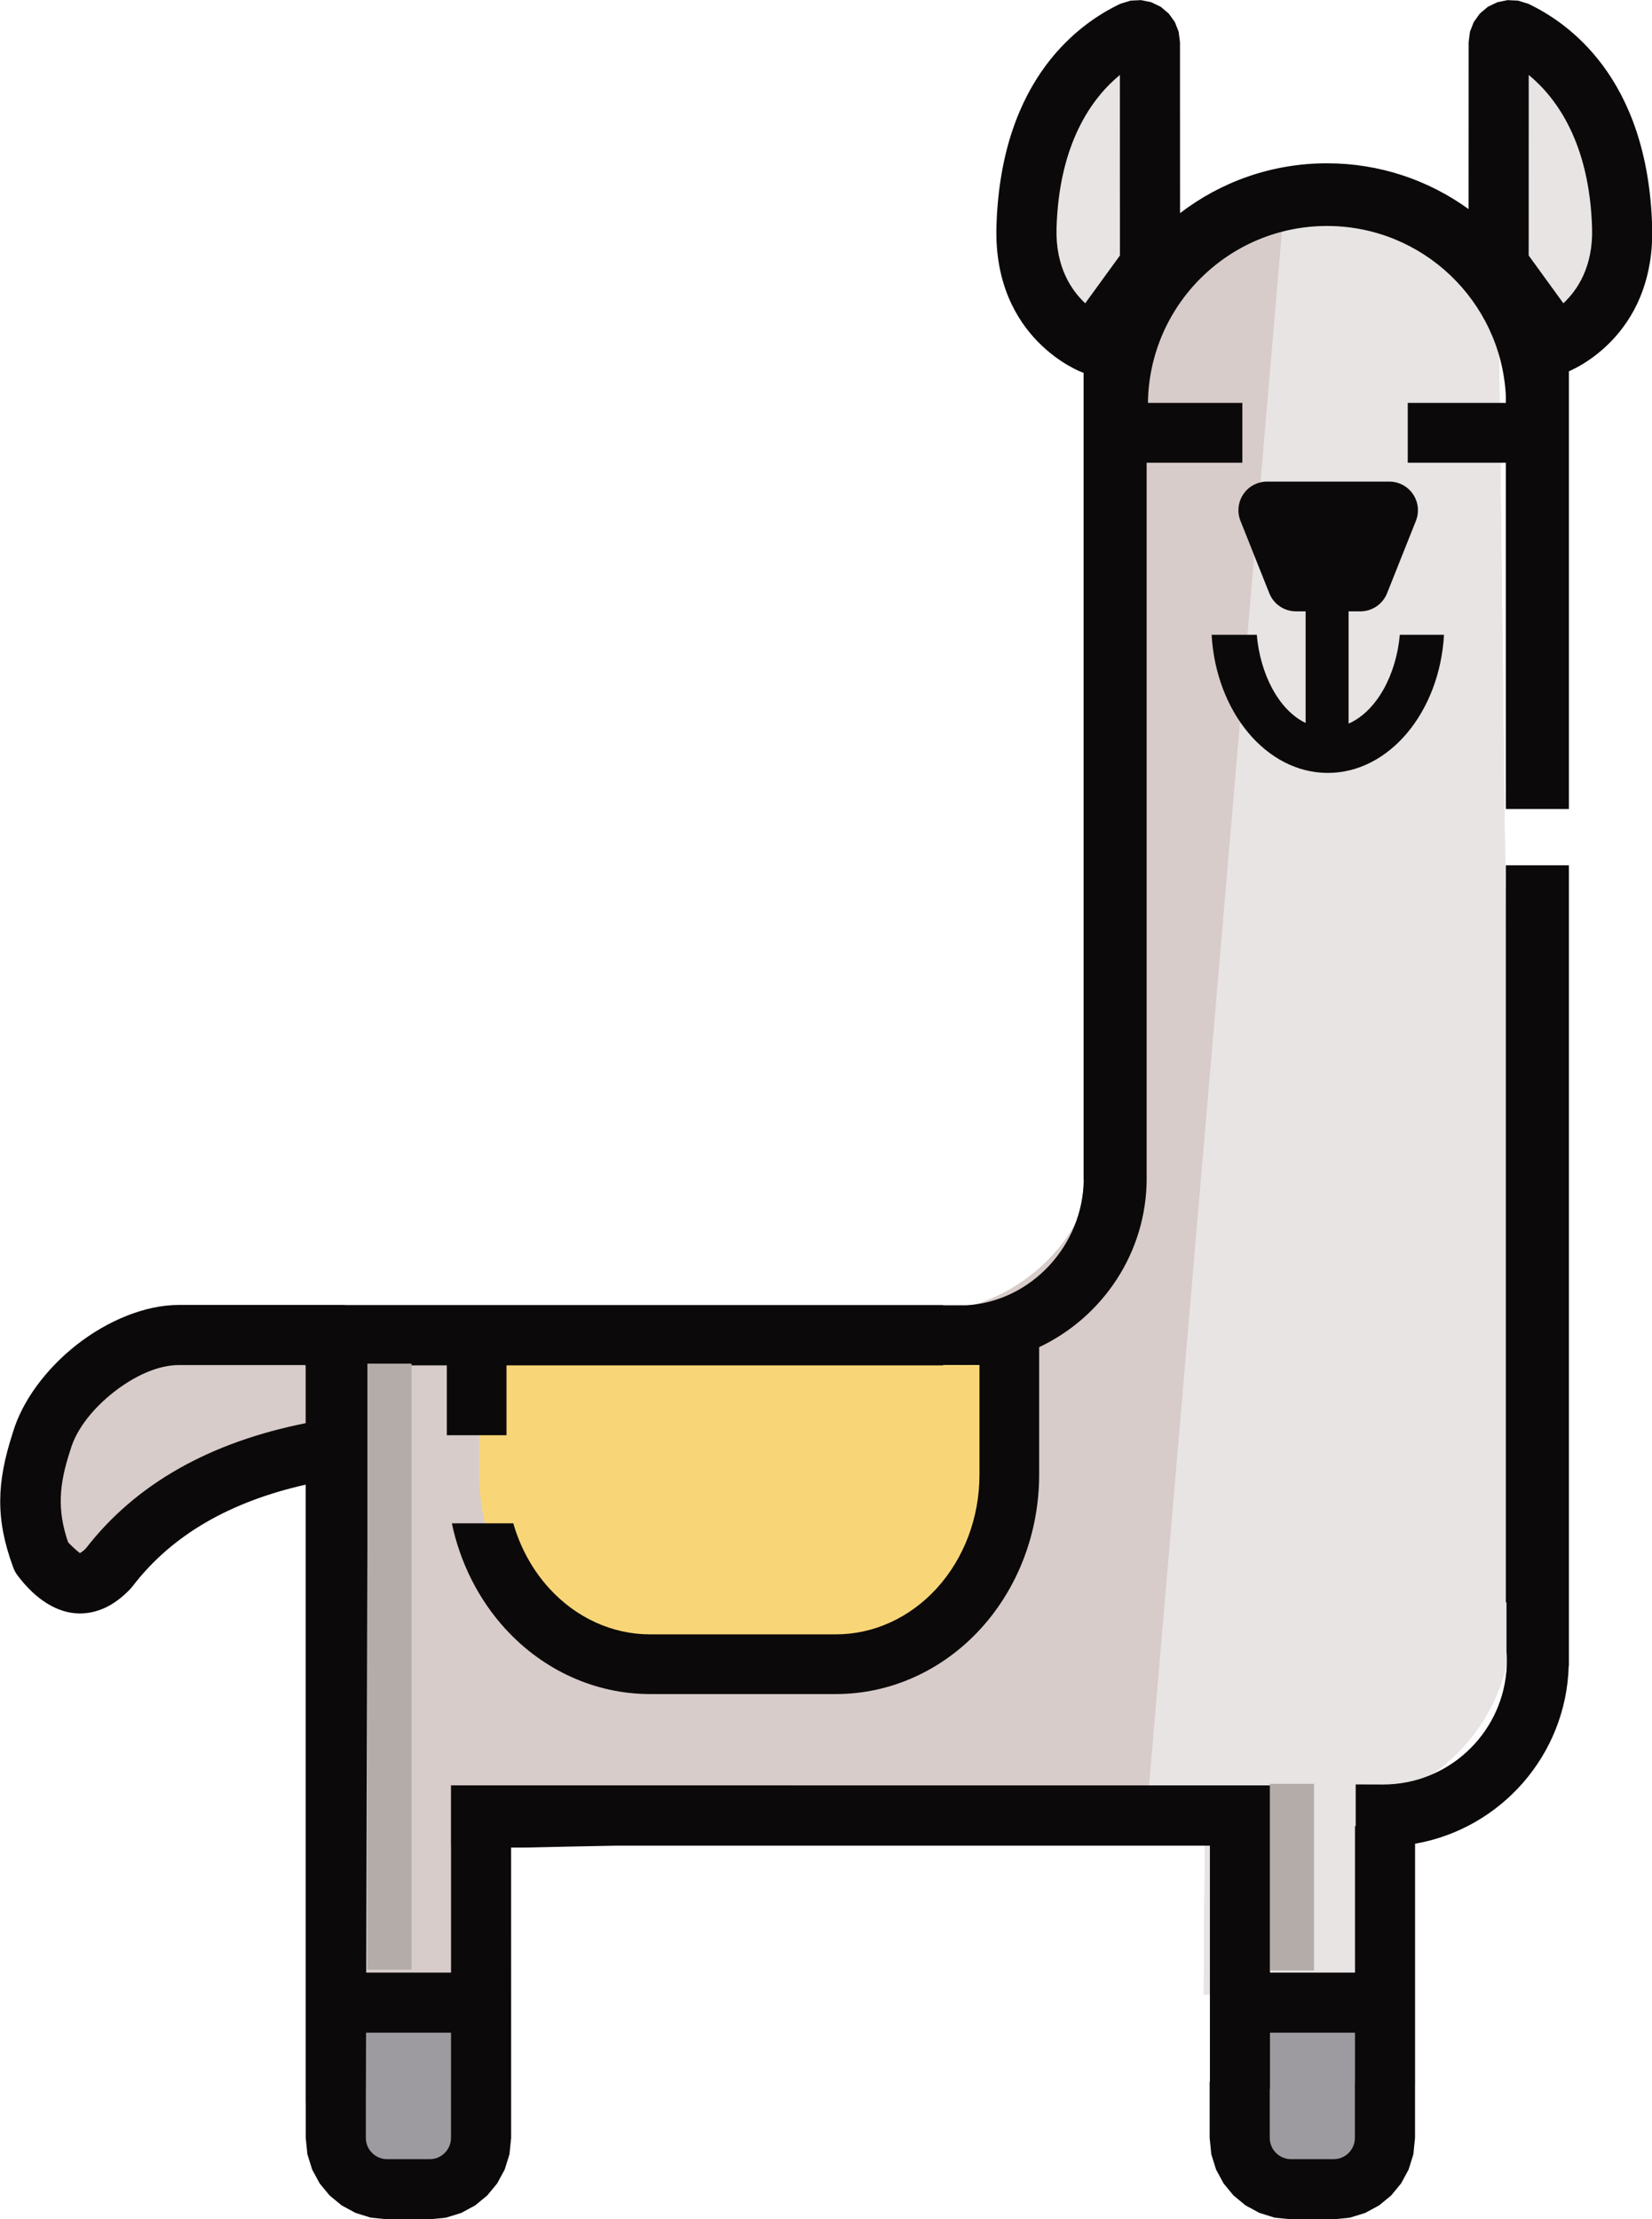 <?xml version="1.0" encoding="UTF-8" standalone="no"?>
<svg
   width="159.29"
   height="213.909"
   viewBox="0 0 159.29 213.909"
   version="1.1"
   xml:space="preserve"
   style="clip-rule:evenodd;fill-rule:evenodd;stroke-linejoin:round;stroke-miterlimit:2"
   id="svg24"
   xmlns="http://www.w3.org/2000/svg"
   xmlns:svg="http://www.w3.org/2000/svg"><defs
   id="defs24" />
    
    
    
    
    
    
    <g
   transform="matrix(0.461,0,0,0.461,-2852.277,-1054.7)"
   id="g10">
        <path
   d="m 6415.07,2356.01 -0.47,179.29 c 0,8.93 -12.26,25.8 -32.66,27.02 l -128.94,0.63 -0.81,139.78 30.17,0.21 -0.33,-37.08 157.18,-0.29 -0.28,39.32 31.58,-0.37 0.17,-38.66 c 17.97,-3.99 29.41,-17.35 31.83,-31.38 l 1.03,-33.42 -2.84,-238.43 c -2.64,-14.86 -9.75,-24.79 -20.38,-30.56 -10.54,-5.72 -22.99,-7.76 -36.39,-3.5 -14.03,6.21 -23.17,15.67 -28.86,27.44 z"
   style="fill:#d7ccca"
   id="path6" />
        <clipPath
   id="_clip1">
            <path
   d="m 6415.07,2356.01 -0.47,179.29 c 0,8.93 -12.26,25.8 -32.66,27.02 l -128.94,0.63 -0.81,139.78 30.17,0.21 -0.33,-37.08 157.18,-0.29 -0.28,39.32 31.58,-0.37 0.17,-38.66 c 17.97,-3.99 29.41,-17.35 31.83,-31.38 l 1.03,-33.42 -2.84,-238.43 c -2.64,-14.86 -9.75,-24.79 -20.38,-30.56 -10.54,-5.72 -22.99,-7.76 -36.39,-3.5 -14.03,6.21 -23.17,15.67 -28.86,27.44 z"
   id="path7" />
        </clipPath>
        <g
   clip-path="url(#_clip1)"
   id="g9">
            <g
   transform="matrix(1.058,0,0,1.027,-380.433,-19.883)"
   id="g8">
                <path
   d="m 6461.01,2293.8 -30.35,365.57 133.98,12.01 -19.4,-392.69 -73.35,-27.31 z"
   style="fill:#e8e4e4"
   id="path8" />
            </g>
        </g>
    </g>
    <g
   transform="matrix(1.952,0,0,1.854,-5521.037,-763)"
   id="g11">
        <path
   d="m 2852.07,488.186 c 0,-3.805 0,-7.261 0,-7.261 h 26.31 v 7.261 c 0,2.611 -0.9,5.116 -2.51,6.963 -1.6,1.846 -3.78,2.884 -6.05,2.884 -2.95,0 -6.24,0 -9.19,0 -2.27,0 -4.45,-1.038 -6.05,-2.884 -1.61,-1.847 -2.51,-4.352 -2.51,-6.963"
   style="fill:#f8d677"
   id="path10" />
    </g>
    <g
   transform="matrix(0.461,0,0,0.461,-29.429,-24.283)"
   id="g12">
        <path
   d="m 401.5,78.5 h 3 v 3 -3 z"
   style="fill:#5c5d5c"
   id="path11" />
    </g>
    <g
   transform="matrix(0.461,0,0,0.461,-29.429,-24.283)"
   id="g13">
        <path
   d="m 381.5,111.5 h 3 v 3 -3 z"
   style="fill:#534d4f"
   id="path12" />
    </g>
    <g
   transform="matrix(1.872,0,0,2.07,-5291.727,-869.522)"
   id="g14">
        <path
   d="m 2884.82,421.509 c 0.19,-0.078 0.41,-0.063 0.59,0.041 0.18,0.104 0.29,0.282 0.29,0.474 0,2.587 0,10.388 0,10.388 l -2.95,3.672 c 0,0 -3.55,-1.248 -3.41,-5.442 0.2,-6.137 3.78,-8.401 5.48,-9.133 z"
   style="fill:#e8e4e4"
   id="path13" />
    </g>
    <g
   transform="matrix(-1.872,0,0,2.07,5547.063,-869.522)"
   id="g15">
        <path
   d="m 2884.82,421.509 c 0.19,-0.078 0.41,-0.063 0.59,0.041 0.18,0.104 0.29,0.282 0.29,0.474 0,2.587 0,10.388 0,10.388 l -2.95,3.672 c 0,0 -3.55,-1.248 -3.41,-5.442 0.2,-6.137 3.78,-8.401 5.48,-9.133 z"
   style="fill:#e8e4e4"
   id="path14" />
    </g>
    <g
   transform="matrix(2.07,0,0,2.07,-5860.437,-869.109)"
   id="g16">
        <path
   d="m 2847.19,482.025 h -7.69 c -2.57,0 -5.69,2.499 -6.4,4.969 -0.64,1.964 -0.73,3.415 0,5.378 0.91,1.216 1.94,1.755 3.12,0.513 2.4,-3.135 6.11,-4.959 10.97,-5.635 z"
   style="fill:#d7ccca"
   id="path15" />
    </g>
    <g
   transform="matrix(0.559,0,0,0.815,-147.195,-196.758)"
   id="g17">
        <rect
   x="325.5"
   y="481.5"
   width="16"
   height="16"
   style="fill:#9d9b9f"
   id="rect16" />
    </g>
    <g
   transform="matrix(0.559,0,0,0.815,-59.902,-196.758)"
   id="g18">
        <rect
   x="325.5"
   y="481.5"
   width="16"
   height="16"
   style="fill:#9d9b9f"
   id="rect17" />
    </g>
    <g
   transform="matrix(2.07,0,0,2.07,-1454.847,-869.522)"
   id="g19">
        <path
   d="m 726.629,519.65 -0.073,0.724 -0.223,0.715 -0.35,0.645 -0.461,0.559 -0.559,0.461 -0.645,0.35 -0.715,0.223 -0.762,0.077 h -1.983 l -0.762,-0.077 -0.715,-0.223 -0.645,-0.35 -0.559,-0.461 -0.461,-0.559 -0.35,-0.645 -0.223,-0.715 -0.077,-0.762 v -1.634 h -0.003 v -28.785 c -3.485,0.788 -6.216,2.318 -8.07,4.742 -0.03,0.039 -0.062,0.077 -0.096,0.113 -0.816,0.86 -1.633,1.147 -2.372,1.143 -1.01,-0.005 -2.033,-0.632 -2.891,-1.782 -0.08,-0.107 -0.144,-0.225 -0.19,-0.351 -0.846,-2.285 -0.768,-3.978 -0.032,-6.256 l 0.011,-0.034 c 0.434,-1.474 1.552,-2.973 2.973,-4.087 1.45,-1.136 3.2,-1.856 4.764,-1.856 h 7.69 c 0.041,0 0.083,0.002 0.124,0.006 h 27.778 v 0.01 h 1.093 c 3.024,-0.179 5.43,-2.794 5.461,-5.856 h -0.007 v -37.567 c -0.028,-0.009 -0.056,-0.019 -0.083,-0.029 0,0 -4.131,-1.513 -3.976,-6.788 0.206,-6.997 4,-9.522 5.752,-10.356 l 0.029,-0.013 0.47,-0.144 0.484,-0.023 0.474,0.097 0.443,0.213 0.376,0.317 0.282,0.393 0.177,0.451 0.062,0.486 c 0.002,1.656 0.003,5.448 0.003,7.963 1.898,-1.456 4.272,-2.322 6.847,-2.322 2.461,0 4.739,0.791 6.593,2.133 0,-2.512 10e-4,-6.158 0.003,-7.772 l 0.062,-0.488 0.177,-0.451 0.282,-0.393 0.376,-0.317 0.443,-0.213 0.474,-0.097 0.484,0.023 0.47,0.144 0.029,0.013 c 1.752,0.834 5.546,3.359 5.751,10.356 0.141,4.791 -3.253,6.478 -3.877,6.748 v 20.381 h -2.938 v -16.123 h -4.569 v -2.786 h 4.569 v -0.349 c -0.235,-4.394 -3.877,-7.89 -8.329,-7.89 -4.57,0 -8.286,3.682 -8.342,8.239 h 4.398 v 2.786 h -4.459 v 33.3 c 10e-4,0.006 0.002,0.012 0.002,0.018 0,3.472 -2.056,6.472 -5.009,7.867 v 5.942 c 0,2.693 -0.987,5.272 -2.73,7.176 -1.785,1.95 -4.21,3.035 -6.735,3.035 h -8.662 c -2.524,0 -4.95,-1.085 -6.735,-3.035 -1.246,-1.362 -2.106,-3.069 -2.495,-4.917 h 2.862 c 0.326,1.137 0.899,2.182 1.684,3.04 1.243,1.358 2.925,2.132 4.684,2.132 h 8.662 c 1.759,0 3.441,-0.774 4.685,-2.132 1.285,-1.405 2,-3.312 2,-5.299 v -5.113 h -0.703 l -0.115,0.002 v -0.002 h -0.879 v 0.019 h -20.334 v 3.252 h -2.78 v -3.252 h -3.39 l -0.005,3.812 c 0,0.325 -0.112,0.627 -0.302,0.867 v 3.06 l -0.058,20.537 h 3.951 v -5.911 h -0.003 v -2.809 l 36.737,10e-4 h 1.413 v 8.719 h 3.961 v -6.824 h 0.032 v -1.938 c 0.437,0 0.835,0.004 1.272,0.004 3.009,0 5.483,-2.308 5.746,-5.249 h 0.007 v -0.083 c 0.011,-0.144 0.017,-0.29 0.017,-0.437 0,-0.147 -0.006,-0.293 -0.017,-0.437 v -2.264 l -0.031,-0.032 v -34.304 h 2.938 v 37.29 l -0.009,-0.008 c -0.116,4.157 -3.169,7.585 -7.157,8.28 v 11.217 h -0.002 v 2.481 l -0.077,0.762 -0.223,0.715 -0.35,0.645 -0.461,0.559 -0.559,0.461 -0.645,0.35 -0.715,0.223 -0.762,0.077 h -1.983 l -0.762,-0.077 -0.715,-0.223 -0.645,-0.35 -0.559,-0.461 -0.461,-0.559 -0.35,-0.645 -0.223,-0.715 -0.077,-0.762 v -2.618 h 0.012 v -10.989 h -27.664 c -1.408,0.026 -2.815,0.055 -4.221,0.087 h -0.666 l 0.001,10.902 v 2.618 l -0.001,0.038 z m -9.59,-36.025 h -5.879 c -1.006,0 -2.104,0.53 -3.037,1.26 -0.948,0.743 -1.739,1.711 -2.02,2.694 l -0.015,0.048 c -0.507,1.556 -0.612,2.724 -0.092,4.249 0.208,0.231 0.482,0.453 0.549,0.505 0.017,-0.008 0.041,-0.02 0.057,-0.031 0.071,-0.046 0.142,-0.107 0.216,-0.179 2.336,-3.019 5.78,-4.947 10.245,-5.84 v -2.691 h -0.024 z m 2.836,31.089 -0.007,2.631 -0.002,0.003 v 2.264 c 0,0.547 0.444,0.992 0.992,0.992 h 1.983 c 0.547,0 0.992,-0.445 0.992,-0.992 v -2.618 h 10e-4 v -2.28 z m 54.159,-91.165 c -0.002,2.721 -0.002,7.012 -0.002,8.408 l 1.616,2.225 c 0.638,-0.595 1.39,-1.685 1.337,-3.499 -0.116,-3.938 -1.637,-6.053 -2.951,-7.134 z m -19.044,0 c -1.314,1.081 -2.835,3.196 -2.951,7.134 -0.053,1.814 0.699,2.904 1.336,3.499 l 1.617,-2.225 c 0,-1.396 0,-5.687 -0.002,-8.408 z m 6.981,93.78 v 2.283 c 0,0.547 0.445,0.992 0.992,0.992 h 1.983 c 0.548,0 0.992,-0.445 0.992,-0.992 v -2.618 h 0.004 v -2.28 h -3.961 v 2.615 z m 3.672,-63.573 c 1.316,-0.577 2.226,-2.293 2.386,-4.138 h 2.059 c -0.203,3.594 -2.551,6.433 -5.413,6.433 -2.862,0 -5.209,-2.839 -5.412,-6.433 h 2.103 c 0.157,1.812 1.009,3.5 2.276,4.107 v -5.198 h -0.452 c -0.546,0 -1.037,-0.333 -1.239,-0.841 l -1.344,-3.373 c -0.164,-0.411 -0.113,-0.876 0.135,-1.243 0.248,-0.366 0.662,-0.585 1.104,-0.585 h 5.693 c 0.442,0 0.856,0.219 1.104,0.585 0.249,0.367 0.299,0.832 0.136,1.243 l -1.344,3.373 c -0.203,0.508 -0.694,0.841 -1.24,0.841 h -0.552 z"
   style="fill:#0b0909"
   id="path18" />
    </g>
    <g
   transform="matrix(0.461,0,0,0.461,-29.429,-24.283)"
   id="g20">
        <path
   d="m 170.5,398.5 h 3 v 3 -3 z"
   style="fill:#907375"
   id="path19" />
    </g>
    
    
    <g
   transform="matrix(1.418,0,0,0.461,-163.805,-24.283)"
   id="g23">
        <rect
   x="140.5"
   y="337.803"
   width="3"
   height="126.697"
   style="fill:#b3aca8"
   id="rect22" />
    </g>
    <g
   transform="matrix(1.418,0,0,0.142,-76.779,123.982)"
   id="g24">
        <rect
   x="140.5"
   y="337.803"
   width="3"
   height="126.697"
   style="fill:#b3aca8"
   id="rect23" />
    </g>
</svg>
